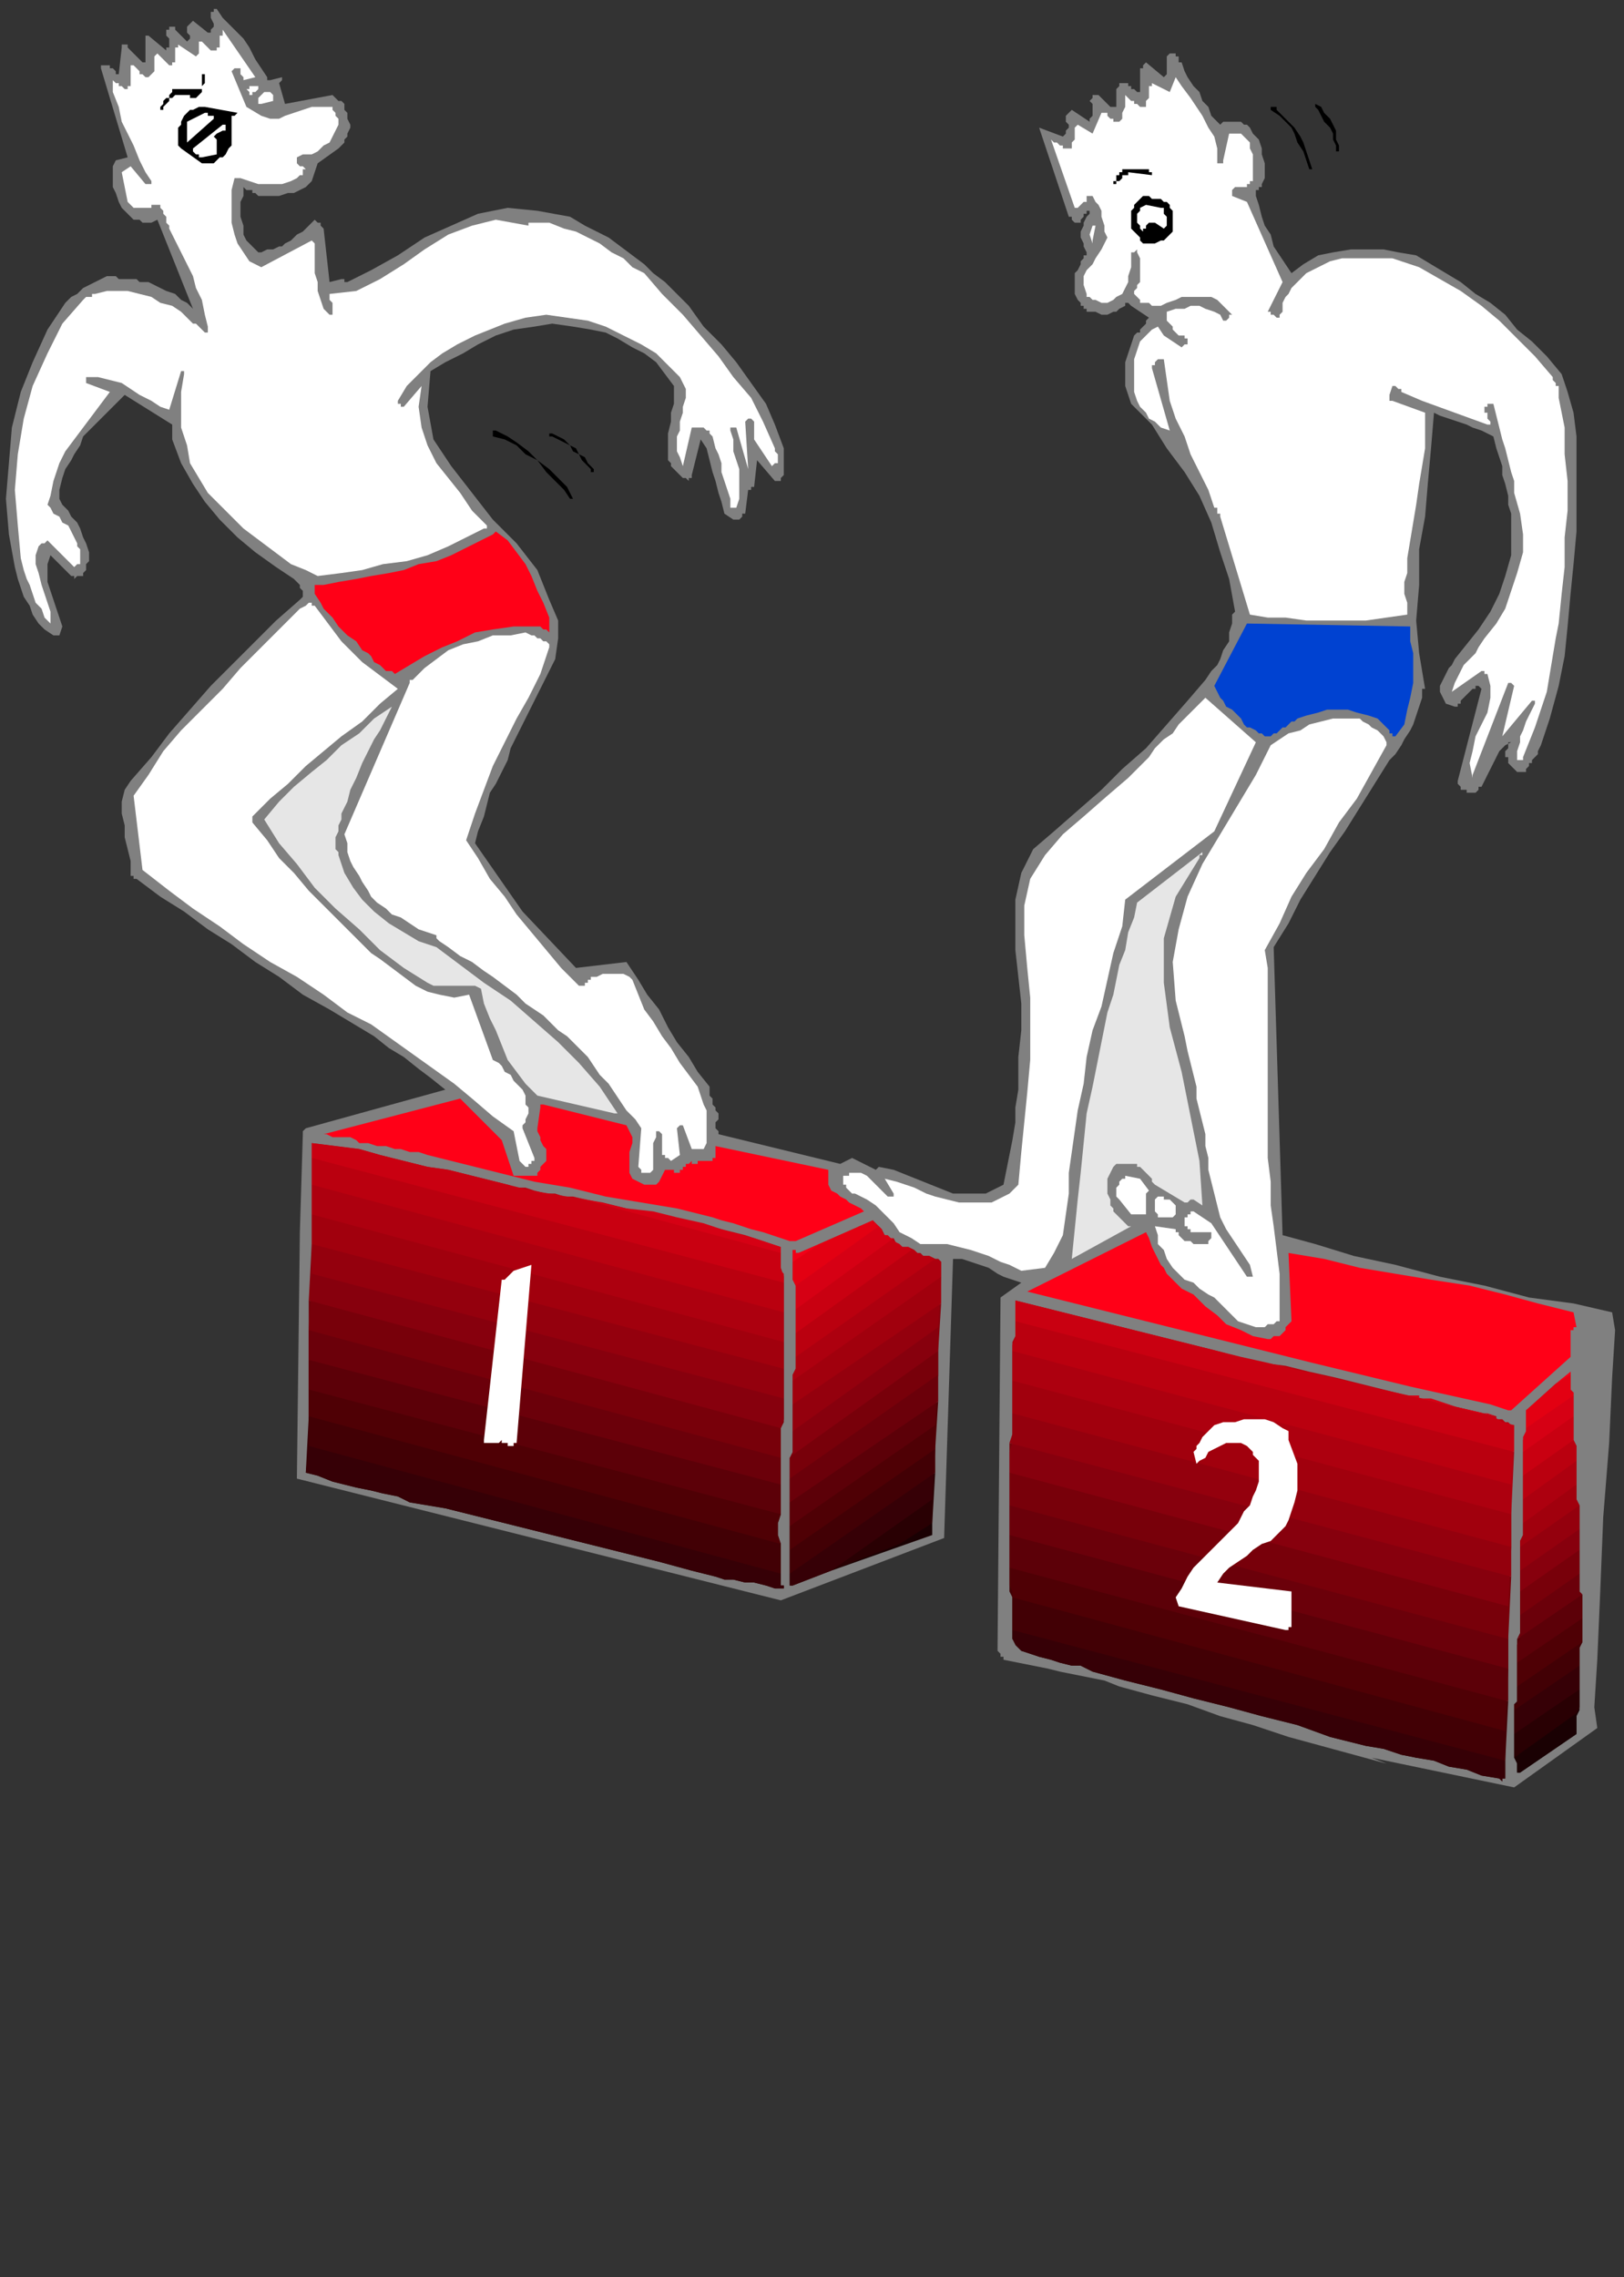 <?xml version="1.0" encoding="UTF-8" standalone="no"?>
<svg
   xmlns:dc="http://purl.org/dc/elements/1.1/"
   xmlns:cc="http://creativecommons.org/ns#"
   xmlns:rdf="http://www.w3.org/1999/02/22-rdf-syntax-ns#"
   xmlns:svg="http://www.w3.org/2000/svg"
   xmlns="http://www.w3.org/2000/svg"
   xmlns:sodipodi="http://sodipodi.sourceforge.net/DTD/sodipodi-0.dtd"
   xmlns:inkscape="http://www.inkscape.org/namespaces/inkscape"
   version="1.0"
   width="144.727mm"
   height="202.935mm"
   id="svg197"
   sodipodi:docname="SWIM004.WMF">
  <rect width="100%" height="100%" fill="#333333" stroke="none"/>
  <sodipodi:namedview
     pagecolor="#ffffff"
     bordercolor="#666666"
     borderopacity="1"
     objecttolerance="10"
     gridtolerance="10"
     guidetolerance="10"
     inkscape:pageopacity="0"
     inkscape:pageshadow="2"
     inkscape:window-width="640"
     inkscape:window-height="480"
     id="namedview199" />
  <defs
     id="defs3">
    <pattern
       id="WMFhbasepattern"
       patternUnits="userSpaceOnUse"
       width="6"
       height="6"
       x="0"
       y="0" />
  </defs>
  <path
     style="fill:none;stroke:none;"
     d="  M 0,0   L 546,0   L 546,766   L 0,766   z "
     id="path5" />
  <path
     style="fill:#000000;fill-rule:evenodd;fill-opacity:1;stroke:none;"
     d="  M 163,763   L 166,763   L 163,763  z "
     id="path7" />
  <path
     style="fill:#808080;fill-rule:evenodd;fill-opacity:1;stroke:none;"
     d="  M 538,582   L 510,602   L 462,592   L 467,594   L 456,591   L 445,588   L 434,585   L 422,581   L 411,578   L 400,574   L 388,571   L 377,568   L 372,566   L 367,565   L 362,564   L 357,563   L 353,562   L 348,561   L 343,560   L 338,559   L 338,559   L 338,558   L 337,558   L 337,558   L 337,557   L 337,557   L 336,556   L 336,555   L 337,437   L 344,432   L 341,431   L 338,430   L 336,429   L 333,427   L 330,426   L 327,425   L 324,424   L 321,424   L 318,518   L 263,539   L 100,498   L 101,415   L 102,382   L 102,382   L 102,382   L 102,382   L 102,381   L 102,381   L 102,381   L 102,381   L 103,380   L 150,367   L 145,363   L 141,360   L 136,356   L 131,353   L 126,349   L 121,346   L 116,343   L 111,340   L 102,335   L 94,329   L 86,324   L 78,318   L 70,313   L 62,307   L 54,302   L 46,296   L 45,296   L 45,296   L 45,295   L 45,295   L 44,295   L 44,295   L 44,294   L 44,294   L 44,290   L 43,286   L 42,282   L 42,278   L 41,274   L 41,270   L 42,266   L 44,263   L 51,255   L 57,247   L 64,239   L 71,231   L 78,224   L 86,216   L 93,209   L 101,202   L 102,201   L 102,200   L 102,199   L 101,198   L 101,197   L 100,196   L 100,196   L 99,195   L 93,191   L 86,186   L 80,181   L 74,175   L 69,169   L 65,163   L 61,156   L 58,148   L 58,147   L 58,147   L 58,146   L 58,145   L 58,145   L 58,144   L 58,143   L 58,143   L 42,133   L 30,145   L 28,147   L 27,150   L 25,153   L 24,155   L 22,158   L 21,161   L 20,165   L 20,168   L 21,170   L 23,172   L 24,174   L 26,176   L 27,178   L 28,181   L 29,183   L 30,186   L 30,187   L 30,188   L 30,189   L 29,190   L 29,191   L 29,192   L 28,193   L 28,194   L 27,194   L 27,194   L 26,194   L 26,194   L 25,195   L 25,194   L 24,194   L 24,194   L 17,187   L 16,190   L 16,193   L 16,196   L 17,199   L 18,202   L 19,205   L 20,208   L 21,211   L 20,214   L 20,214   L 19,214   L 19,214   L 19,214   L 19,214   L 19,214   L 18,214   L 18,214   L 15,212   L 13,210   L 11,207   L 10,204   L 8,201   L 7,198   L 6,195   L 5,191   L 3,180   L 2,168   L 3,156   L 4,144   L 7,132   L 11,122   L 16,111   L 22,102   L 24,100   L 26,99   L 28,97   L 30,96   L 32,95   L 34,94   L 36,93   L 39,93   L 40,94   L 41,94   L 42,94   L 43,94   L 44,94   L 45,94   L 46,94   L 47,95   L 50,95   L 52,96   L 54,97   L 56,98   L 59,99   L 61,101   L 63,102   L 65,104   L 53,74   L 51,75   L 50,75   L 48,75   L 47,74   L 45,74   L 44,73   L 43,72   L 42,71   L 41,70   L 40,68   L 39,65   L 38,63   L 38,61   L 38,58   L 38,56   L 39,54   L 43,53   L 34,23   L 34,22   L 35,22   L 35,22   L 36,22   L 36,22   L 37,22   L 37,23   L 38,23   L 38,23   L 39,24   L 39,24   L 39,24   L 39,25   L 40,25   L 40,25   L 40,25   L 41,16   L 41,16   L 41,15   L 41,15   L 41,15   L 41,15   L 42,15   L 43,15   L 43,16   L 44,17   L 45,18   L 46,19   L 47,20   L 48,21   L 49,21   L 49,20   L 49,20   L 49,19   L 49,18   L 49,17   L 49,15   L 49,14   L 49,13   L 49,13   L 49,13   L 49,13   L 49,12   L 50,12   L 50,12   L 50,12   L 50,12   L 56,17   L 56,16   L 57,16   L 57,15   L 57,14   L 57,13   L 56,12   L 56,12   L 56,11   L 56,11   L 56,11   L 56,10   L 56,10   L 56,10   L 56,10   L 57,10   L 57,10   L 57,10   L 57,9   L 58,9   L 58,9   L 58,9   L 59,9   L 59,10   L 59,10   L 63,14   L 63,14   L 64,13   L 64,13   L 64,12   L 63,11   L 63,11   L 63,10   L 63,9   L 63,9   L 63,9   L 64,8   L 64,8   L 64,8   L 64,8   L 65,7   L 65,7   L 70,11   L 71,11   L 71,10   L 72,9   L 72,9   L 72,8   L 71,6   L 71,6   L 71,5   L 71,4   L 71,4   L 71,4   L 71,4   L 72,4   L 72,3   L 72,3   L 73,3   L 75,6   L 77,8   L 80,11   L 82,13   L 84,16   L 86,20   L 88,23   L 90,26   L 90,26   L 90,26   L 90,26   L 90,27   L 90,27   L 91,27   L 95,26   L 95,26   L 95,26   L 95,27   L 95,27   L 95,27   L 94,28   L 94,28   L 94,28   L 96,35   L 112,32   L 113,33   L 114,34   L 115,34   L 116,35   L 116,37   L 117,38   L 117,39   L 117,40   L 118,42   L 118,43   L 117,45   L 117,46   L 116,47   L 116,48   L 115,49   L 114,50   L 107,55   L 105,61   L 103,63   L 101,64   L 99,65   L 97,65   L 94,66   L 92,66   L 89,66   L 87,66   L 86,65   L 85,65   L 85,64   L 84,64   L 84,64   L 83,64   L 83,64   L 82,63   L 82,66   L 81,68   L 81,71   L 81,73   L 82,76   L 82,79   L 83,81   L 85,83   L 86,84   L 87,85   L 88,85   L 90,84   L 91,84   L 92,84   L 94,83   L 95,83   L 96,82   L 98,81   L 99,80   L 100,79   L 102,78   L 103,77   L 104,76   L 106,74   L 106,74   L 107,75   L 107,75   L 108,75   L 108,76   L 108,76   L 109,77   L 109,77   L 111,95   L 115,94   L 116,94   L 116,94   L 116,95   L 116,95   L 116,95   L 117,95   L 125,91   L 134,86   L 143,80   L 152,76   L 161,72   L 171,70   L 181,71   L 192,73   L 197,76   L 201,78   L 205,80   L 209,83   L 213,86   L 217,89   L 220,92   L 224,95   L 225,96   L 226,97   L 227,98   L 228,99   L 229,100   L 230,101   L 231,102   L 232,103   L 237,110   L 243,116   L 248,122   L 253,129   L 258,136   L 261,143   L 264,151   L 264,159   L 264,160   L 264,160   L 264,160   L 263,161   L 263,161   L 263,161   L 263,161   L 263,162   L 263,162   L 262,162   L 262,162   L 262,162   L 262,162   L 262,162   L 261,162   L 261,162   L 255,155   L 254,164   L 254,164   L 254,164   L 253,164   L 253,165   L 253,165   L 252,165   L 252,165   L 252,165   L 251,173   L 251,173   L 250,173   L 250,174   L 250,174   L 249,175   L 248,175   L 248,175   L 247,175   L 244,173   L 243,169   L 242,166   L 241,162   L 240,159   L 239,155   L 238,151   L 236,148   L 233,160   L 233,160   L 233,160   L 233,161   L 233,161   L 233,161   L 233,161   L 232,161   L 232,162   L 231,161   L 230,161   L 229,160   L 228,159   L 227,158   L 226,157   L 226,156   L 225,155   L 225,152   L 225,149   L 225,146   L 226,142   L 226,139   L 227,136   L 227,133   L 227,130   L 224,126   L 221,122   L 217,119   L 213,117   L 208,114   L 204,112   L 199,111   L 193,110   L 186,109   L 180,110   L 173,111   L 167,113   L 161,116   L 156,119   L 150,122   L 145,125   L 144,137   L 146,148   L 152,157   L 159,166   L 166,175   L 174,183   L 181,192   L 185,202   L 188,209   L 188,215   L 187,222   L 184,228   L 181,234   L 178,240   L 175,246   L 172,252   L 171,256   L 169,260   L 167,264   L 165,267   L 164,271   L 163,275   L 161,280   L 160,284   L 176,307   L 194,326   L 211,324   L 215,330   L 218,335   L 222,340   L 225,346   L 228,351   L 232,356   L 235,361   L 239,366   L 239,368   L 239,369   L 240,370   L 240,371   L 240,372   L 241,373   L 241,374   L 242,375   L 242,376   L 242,377   L 241,378   L 241,379   L 241,380   L 241,380   L 242,381   L 242,382   L 283,392   L 287,390   L 295,394   L 295,394   L 295,394   L 295,394   L 295,394   L 295,394   L 295,394   L 296,393   L 301,394   L 306,396   L 311,398   L 316,400   L 321,402   L 327,402   L 332,402   L 338,399   L 339,394   L 340,389   L 341,384   L 342,378   L 342,373   L 343,367   L 343,362   L 343,356   L 344,347   L 344,338   L 343,329   L 342,320   L 342,312   L 342,303   L 344,294   L 348,286   L 355,280   L 363,273   L 371,266   L 378,259   L 386,252   L 393,244   L 400,236   L 406,229   L 408,226   L 410,224   L 411,222   L 412,219   L 414,216   L 414,213   L 415,210   L 415,207   L 415,207   L 416,206   L 416,206   L 416,206   L 416,206   L 416,206   L 414,195   L 411,186   L 408,176   L 404,167   L 399,159   L 393,151   L 388,143   L 381,136   L 380,133   L 379,130   L 379,127   L 379,124   L 379,122   L 380,119   L 381,116   L 382,113   L 383,112   L 384,112   L 384,111   L 385,110   L 386,109   L 386,108   L 387,107   L 387,107   L 381,103   L 381,103   L 381,103   L 381,103   L 380,102   L 380,102   L 380,102   L 380,102   L 379,102   L 379,103   L 379,103   L 379,103   L 379,103   L 377,104   L 376,105   L 375,105   L 373,106   L 371,106   L 369,105   L 368,105   L 366,105   L 366,104   L 365,104   L 365,104   L 365,103   L 365,103   L 364,103   L 364,103   L 364,102   L 363,101   L 362,99   L 362,98   L 362,96   L 362,94   L 362,92   L 363,91   L 364,89   L 364,88   L 364,88   L 365,87   L 365,87   L 365,87   L 365,86   L 366,86   L 366,85   L 365,83   L 365,82   L 364,80   L 364,78   L 365,76   L 365,75   L 366,73   L 367,72   L 367,71   L 367,71   L 366,71   L 366,72   L 365,72   L 365,72   L 365,73   L 365,73   L 364,74   L 364,74   L 364,74   L 364,75   L 363,75   L 363,75   L 363,75   L 363,75   L 362,75   L 362,75   L 362,75   L 361,74   L 361,74   L 361,73   L 360,73   L 360,73   L 350,43   L 358,46   L 359,45   L 359,45   L 359,44   L 360,43   L 360,42   L 359,41   L 359,40   L 359,39   L 361,37   L 367,41   L 367,40   L 368,39   L 368,38   L 368,37   L 368,36   L 368,35   L 367,34   L 368,33   L 368,33   L 368,33   L 368,32   L 368,32   L 368,32   L 369,32   L 369,32   L 369,32   L 370,32   L 371,33   L 371,33   L 372,34   L 373,35   L 373,35   L 374,36   L 376,36   L 376,35   L 376,35   L 376,34   L 376,33   L 376,32   L 376,31   L 376,30   L 377,29   L 377,29   L 377,29   L 377,28   L 377,28   L 378,28   L 378,28   L 378,28   L 379,28   L 379,28   L 380,28   L 380,29   L 381,29   L 381,30   L 382,30   L 383,31   L 384,31   L 384,30   L 384,30   L 384,29   L 384,28   L 384,27   L 384,26   L 384,25   L 384,24   L 384,24   L 384,24   L 384,23   L 385,23   L 385,22   L 385,22   L 385,22   L 386,21   L 392,26   L 393,25   L 393,24   L 393,23   L 393,22   L 393,21   L 393,20   L 393,19   L 394,18   L 394,18   L 395,18   L 396,18   L 396,19   L 397,19   L 397,20   L 397,21   L 398,21   L 399,24   L 400,26   L 402,29   L 404,31   L 405,34   L 407,36   L 408,39   L 410,41   L 410,41   L 410,41   L 410,41   L 411,42   L 411,42   L 411,42   L 412,41   L 414,41   L 415,41   L 416,41   L 418,41   L 419,42   L 420,42   L 421,43   L 422,45   L 424,47   L 425,50   L 425,52   L 426,55   L 426,58   L 426,60   L 425,62   L 425,63   L 424,63   L 424,64   L 424,64   L 423,64   L 423,65   L 423,65   L 423,66   L 424,69   L 425,73   L 426,76   L 428,79   L 429,83   L 431,86   L 433,89   L 435,92   L 439,89   L 444,86   L 449,85   L 455,84   L 460,84   L 466,84   L 471,85   L 477,86   L 482,89   L 487,92   L 492,95   L 497,99   L 502,102   L 507,106   L 511,111   L 516,115   L 521,120   L 526,126   L 528,132   L 530,139   L 531,147   L 531,154   L 531,162   L 531,169   L 531,179   L 530,190   L 529,200   L 528,211   L 527,221   L 525,231   L 522,242   L 519,251   L 518,253   L 518,254   L 517,255   L 516,256   L 516,257   L 515,257   L 515,258   L 514,259   L 514,259   L 514,259   L 514,260   L 514,260   L 514,260   L 513,260   L 513,260   L 513,260   L 512,260   L 511,260   L 510,259   L 510,259   L 509,258   L 508,257   L 508,256   L 508,255   L 507,255   L 507,254   L 507,253   L 508,252   L 508,252   L 508,251   L 508,250   L 509,250   L 507,251   L 505,253   L 504,255   L 503,257   L 502,259   L 501,261   L 500,263   L 499,265   L 499,265   L 498,265   L 498,266   L 498,266   L 498,266   L 497,267   L 497,267   L 496,267   L 495,267   L 494,267   L 494,266   L 493,266   L 492,266   L 492,265   L 491,264   L 491,263   L 499,232   L 498,231   L 497,231   L 497,232   L 496,232   L 495,233   L 494,234   L 493,235   L 492,236   L 492,236   L 492,237   L 492,237   L 491,237   L 491,237   L 491,238   L 490,238   L 490,238   L 487,237   L 486,235   L 485,233   L 485,231   L 486,229   L 487,227   L 488,225   L 489,224   L 490,222   L 494,217   L 498,212   L 502,206   L 505,200   L 507,194   L 509,187   L 509,180   L 509,173   L 508,170   L 508,167   L 507,163   L 506,160   L 506,157   L 505,154   L 504,151   L 503,147   L 501,146   L 499,145   L 496,144   L 494,143   L 491,142   L 488,141   L 485,140   L 483,139   L 482,151   L 481,162   L 480,174   L 478,185   L 478,197   L 477,209   L 478,220   L 480,232   L 479,232   L 479,233   L 479,233   L 479,234   L 479,234   L 479,234   L 479,235   L 479,235   L 478,238   L 477,241   L 476,244   L 475,246   L 473,249   L 472,251   L 470,254   L 468,256   L 463,264   L 458,272   L 453,280   L 448,287   L 443,295   L 438,303   L 434,311   L 429,319   L 432,416   L 443,419   L 456,423   L 470,426   L 485,430   L 500,433   L 515,437   L 530,439   L 543,442   L 544,448   L 543,464   L 542,486   L 540,511   L 539,536   L 538,559   L 537,575   L 538,582  z "
     id="path9" />
  <path
     style="fill:#290003;fill-rule:evenodd;fill-opacity:1;stroke:none;"
     d="  M 507,599   L 507,599   L 507,599   L 507,599   L 507,599   L 507,593   L 341,549   L 341,549   L 341,550   L 341,551   L 341,551   L 341,552   L 342,553   L 342,553   L 342,554   L 344,556   L 347,557   L 350,558   L 354,559   L 357,560   L 361,561   L 364,561   L 368,563   L 379,566   L 391,569   L 402,572   L 414,575   L 425,578   L 437,581   L 448,585   L 460,588   L 466,589   L 472,591   L 477,592   L 483,593   L 488,595   L 494,596   L 499,598   L 505,599   L 505,599   L 505,599   L 505,599   L 506,600   L 506,600   L 506,600   L 506,600   L 506,600   L 506,599   L 507,599  z "
     id="path11" />
  <path
     style="fill:#360006;fill-rule:evenodd;fill-opacity:1;stroke:none;"
     d="  M 507,599   L 507,599   L 507,599   L 507,599   L 507,599   L 507,583   L 341,538   L 341,540   L 341,542   L 341,544   L 341,546   L 341,548   L 341,550   L 341,552   L 342,554   L 344,556   L 347,557   L 350,558   L 354,559   L 357,560   L 361,561   L 364,561   L 368,563   L 379,566   L 391,569   L 402,572   L 414,575   L 425,578   L 437,581   L 448,585   L 460,588   L 466,589   L 472,591   L 477,592   L 483,593   L 488,595   L 494,596   L 499,598   L 505,599   L 505,599   L 505,599   L 505,599   L 506,600   L 506,600   L 506,600   L 506,600   L 506,600   L 506,599   L 507,599  z "
     id="path13" />
  <path
     style="fill:#420005;fill-rule:evenodd;fill-opacity:1;stroke:none;"
     d="  M 508,573   L 507,593   L 341,549   L 341,546   L 341,543   L 341,541   L 341,538   L 340,536   L 340,533   L 340,530   L 340,528   L 508,573  z "
     id="path15" />
  <path
     style="fill:#4f0005;fill-rule:evenodd;fill-opacity:1;stroke:none;"
     d="  M 508,562   L 507,583   L 341,538   L 341,536   L 340,534   L 340,532   L 340,530   L 340,528   L 340,525   L 340,523   L 340,521   L 340,520   L 340,520   L 340,520   L 340,519   L 340,519   L 340,518   L 340,518   L 340,517   L 508,562  z "
     id="path17" />
  <path
     style="fill:#5c0008;fill-rule:evenodd;fill-opacity:1;stroke:none;"
     d="  M 508,552   L 508,573   L 340,528   L 340,527   L 340,526   L 340,525   L 340,524   L 340,524   L 340,523   L 340,522   L 340,521   L 340,519   L 340,517   L 340,516   L 340,514   L 340,512   L 340,510   L 340,509   L 340,507   L 508,552  z "
     id="path19" />
  <path
     style="fill:#6b000a;fill-rule:evenodd;fill-opacity:1;stroke:none;"
     d="  M 508,541   L 508,562   L 340,517   L 340,515   L 340,512   L 340,509   L 340,507   L 340,504   L 340,502   L 340,499   L 340,496   L 508,541  z "
     id="path21" />
  <path
     style="fill:#78000a;fill-rule:evenodd;fill-opacity:1;stroke:none;"
     d="  M 509,531   L 508,552   L 340,507   L 340,504   L 340,502   L 340,499   L 340,496   L 340,494   L 340,491   L 340,489   L 340,486   L 509,531  z "
     id="path23" />
  <path
     style="fill:#87000d;fill-rule:evenodd;fill-opacity:1;stroke:none;"
     d="  M 509,521   L 508,541   L 340,496   L 340,494   L 340,491   L 340,489   L 341,486   L 341,483   L 341,481   L 341,478   L 341,476   L 509,521  z "
     id="path25" />
  <path
     style="fill:#94000d;fill-rule:evenodd;fill-opacity:1;stroke:none;"
     d="  M 509,510   L 509,531   L 340,486   L 341,483   L 341,481   L 341,478   L 341,476   L 341,473   L 341,470   L 341,468   L 341,465   L 509,510  z "
     id="path27" />
  <path
     style="fill:#a1000d;fill-rule:evenodd;fill-opacity:1;stroke:none;"
     d="  M 509,500   L 509,521   L 341,476   L 341,473   L 341,470   L 341,468   L 341,465   L 341,463   L 341,460   L 341,458   L 341,455   L 509,500  z "
     id="path29" />
  <path
     style="fill:#ad000f;fill-rule:evenodd;fill-opacity:1;stroke:none;"
     d="  M 510,489   L 509,510   L 341,465   L 341,463   L 341,460   L 341,458   L 341,455   L 341,452   L 342,450   L 342,447   L 342,445   L 510,489  z "
     id="path31" />
  <path
     style="fill:#ba000f;fill-rule:evenodd;fill-opacity:1;stroke:none;"
     d="  M 509,500   L 510,480   L 509,480   L 508,479   L 507,479   L 507,479   L 506,478   L 505,478   L 504,478   L 504,477   L 474,470   L 466,468   L 458,466   L 450,464   L 441,462   L 433,460   L 425,459   L 417,457   L 410,455   L 342,438   L 342,440   L 342,442   L 342,444   L 342,446   L 342,449   L 342,451   L 341,453   L 341,455   L 509,500  z "
     id="path33" />
  <path
     style="fill:#c90011;fill-rule:evenodd;fill-opacity:1;stroke:none;"
     d="  M 510,489   L 510,480   L 506,479   L 503,477   L 499,476   L 495,475   L 491,474   L 487,473   L 483,472   L 479,471   L 470,469   L 461,467   L 453,465   L 444,463   L 435,461   L 427,459   L 418,457   L 410,455   L 342,438   L 342,439   L 342,440   L 342,440   L 342,441   L 342,442   L 342,443   L 342,444   L 342,445   L 510,489  z "
     id="path35" />
  <path
     style="fill:#d60014;fill-rule:evenodd;fill-opacity:1;stroke:none;"
     d="  M 504,477   L 501,476   L 498,476   L 494,475   L 491,474   L 488,473   L 485,472   L 482,471   L 479,471   L 478,471   L 478,470   L 477,470   L 476,470   L 476,470   L 475,470   L 475,470   L 474,470   L 504,477  z "
     id="path37" />
  <path
     style="fill:#0d0000;fill-rule:evenodd;fill-opacity:1;stroke:none;"
     d="  M 512,597   L 531,584   L 531,583   L 531,582   L 531,581   L 531,580   L 531,580   L 531,579   L 531,578   L 531,577   L 510,592   L 511,592   L 511,593   L 511,594   L 511,594   L 511,595   L 511,596   L 511,596   L 511,597   L 511,597   L 512,597   L 512,597   L 512,597  z "
     id="path39" />
  <path
     style="fill:#1a0103;fill-rule:evenodd;fill-opacity:1;stroke:none;"
     d="  M 512,597   L 531,584   L 531,582   L 531,580   L 531,578   L 532,576   L 532,575   L 532,573   L 532,571   L 532,569   L 510,584   L 510,586   L 510,587   L 510,589   L 510,591   L 510,592   L 511,594   L 511,595   L 511,597   L 511,597   L 512,597   L 512,597   L 512,597  z "
     id="path41" />
  <path
     style="fill:#290003;fill-rule:evenodd;fill-opacity:1;stroke:none;"
     d="  M 532,561   L 532,563   L 532,565   L 532,567   L 532,569   L 532,571   L 532,573   L 532,575   L 531,577   L 510,592   L 510,590   L 510,588   L 510,586   L 510,584   L 510,582   L 510,580   L 510,578   L 510,576   L 532,561  z "
     id="path43" />
  <path
     style="fill:#360006;fill-rule:evenodd;fill-opacity:1;stroke:none;"
     d="  M 533,553   L 532,555   L 532,557   L 532,559   L 532,561   L 532,563   L 532,565   L 532,567   L 532,569   L 510,584   L 510,583   L 510,581   L 510,579   L 510,578   L 510,576   L 510,574   L 511,573   L 511,571   L 511,571   L 511,570   L 511,570   L 511,570   L 511,569   L 511,569   L 511,569   L 511,568   L 533,553  z "
     id="path45" />
  <path
     style="fill:#420005;fill-rule:evenodd;fill-opacity:1;stroke:none;"
     d="  M 533,545   L 533,547   L 533,549   L 533,551   L 533,553   L 532,555   L 532,557   L 532,559   L 532,561   L 510,576   L 510,576   L 510,575   L 510,574   L 511,574   L 511,573   L 511,572   L 511,572   L 511,571   L 511,570   L 511,568   L 511,567   L 511,566   L 511,564   L 511,563   L 511,562   L 511,560   L 533,545  z "
     id="path47" />
  <path
     style="fill:#4f0005;fill-rule:evenodd;fill-opacity:1;stroke:none;"
     d="  M 533,537   L 533,539   L 533,541   L 533,543   L 533,545   L 533,547   L 533,549   L 533,551   L 533,553   L 511,568   L 511,566   L 511,564   L 511,562   L 511,560   L 511,558   L 511,556   L 511,554   L 511,552   L 533,537  z "
     id="path49" />
  <path
     style="fill:#5c0008;fill-rule:evenodd;fill-opacity:1;stroke:none;"
     d="  M 532,530   L 532,532   L 532,534   L 532,536   L 533,538   L 533,540   L 533,541   L 533,543   L 533,545   L 511,560   L 511,558   L 511,556   L 511,554   L 512,552   L 512,550   L 512,548   L 512,546   L 512,544   L 532,530  z "
     id="path51" />
  <path
     style="fill:#6b000a;fill-rule:evenodd;fill-opacity:1;stroke:none;"
     d="  M 532,522   L 532,524   L 532,526   L 532,528   L 532,530   L 532,532   L 532,534   L 532,536   L 533,537   L 511,552   L 512,550   L 512,548   L 512,546   L 512,544   L 512,542   L 512,540   L 512,538   L 512,536   L 532,522  z "
     id="path53" />
  <path
     style="fill:#78000a;fill-rule:evenodd;fill-opacity:1;stroke:none;"
     d="  M 532,515   L 532,517   L 532,519   L 532,520   L 532,522   L 532,524   L 532,526   L 532,528   L 532,530   L 512,544   L 512,542   L 512,540   L 512,538   L 512,536   L 512,534   L 512,533   L 512,531   L 512,529   L 532,515  z "
     id="path55" />
  <path
     style="fill:#87000d;fill-rule:evenodd;fill-opacity:1;stroke:none;"
     d="  M 532,507   L 532,509   L 532,511   L 532,513   L 532,515   L 532,517   L 532,519   L 532,520   L 532,522   L 512,536   L 512,534   L 512,532   L 512,530   L 512,528   L 512,526   L 512,525   L 512,523   L 512,521   L 532,507  z "
     id="path57" />
  <path
     style="fill:#94000d;fill-rule:evenodd;fill-opacity:1;stroke:none;"
     d="  M 531,500   L 531,502   L 531,504   L 531,505   L 532,507   L 532,509   L 532,511   L 532,513   L 532,515   L 512,529   L 512,527   L 512,525   L 512,523   L 512,521   L 512,519   L 513,517   L 513,515   L 513,513   L 531,500  z "
     id="path59" />
  <path
     style="fill:#a1000d;fill-rule:evenodd;fill-opacity:1;stroke:none;"
     d="  M 531,492   L 531,494   L 531,496   L 531,498   L 531,500   L 531,502   L 531,503   L 531,505   L 532,507   L 512,521   L 512,519   L 513,517   L 513,515   L 513,513   L 513,511   L 513,509   L 513,507   L 513,505   L 531,492  z "
     id="path61" />
  <path
     style="fill:#ad000f;fill-rule:evenodd;fill-opacity:1;stroke:none;"
     d="  M 530,485   L 531,487   L 531,489   L 531,490   L 531,492   L 531,494   L 531,496   L 531,498   L 531,500   L 513,513   L 513,511   L 513,509   L 513,507   L 513,505   L 513,503   L 513,501   L 513,499   L 513,497   L 530,485  z "
     id="path63" />
  <path
     style="fill:#ba000f;fill-rule:evenodd;fill-opacity:1;stroke:none;"
     d="  M 530,477   L 530,479   L 530,481   L 530,483   L 530,485   L 531,487   L 531,489   L 531,490   L 531,492   L 513,505   L 513,503   L 513,501   L 513,499   L 513,497   L 513,495   L 513,493   L 513,491   L 513,489   L 530,477  z "
     id="path65" />
  <path
     style="fill:#c90011;fill-rule:evenodd;fill-opacity:1;stroke:none;"
     d="  M 530,470   L 530,472   L 530,474   L 530,476   L 530,477   L 530,479   L 530,481   L 530,483   L 530,485   L 513,497   L 513,495   L 513,493   L 513,491   L 513,489   L 513,487   L 513,485   L 514,483   L 514,481   L 530,470  z "
     id="path67" />
  <path
     style="fill:#d60014;fill-rule:evenodd;fill-opacity:1;stroke:none;"
     d="  M 530,477   L 530,476   L 530,475   L 530,474   L 530,473   L 530,472   L 530,470   L 530,469   L 529,468   L 529,467   L 529,467   L 529,466   L 529,465   L 529,464   L 529,464   L 529,463   L 529,463   L 524,466   L 514,475   L 514,477   L 514,479   L 514,480   L 514,482   L 513,484   L 513,486   L 513,487   L 513,489   L 530,477  z "
     id="path69" />
  <path
     style="fill:#e30012;fill-rule:evenodd;fill-opacity:1;stroke:none;"
     d="  M 530,470   L 530,470   L 530,469   L 530,469   L 530,469   L 530,469   L 529,469   L 529,468   L 529,468   L 529,467   L 529,466   L 529,465   L 529,465   L 529,464   L 529,463   L 529,462   L 529,462   L 514,475   L 514,476   L 514,477   L 514,477   L 514,478   L 514,479   L 514,480   L 514,480   L 514,481   L 530,470  z "
     id="path71" />
  <path
     style="fill:#f20017;fill-rule:evenodd;fill-opacity:1;stroke:none;"
     d="  M 529,463   L 529,462   L 529,462   L 529,462   L 529,462   L 524,466   L 529,463  z "
     id="path73" />
  <path
     style="fill:#ffffff;fill-rule:evenodd;fill-opacity:1;stroke:none;"
     d="  M 433,549   L 433,549   L 433,549   L 434,549   L 434,549   L 434,549   L 434,548   L 434,548   L 435,548   L 435,536   L 410,533   L 412,530   L 414,528   L 417,526   L 420,524   L 422,522   L 425,520   L 428,519   L 431,516   L 433,514   L 434,512   L 435,509   L 436,506   L 437,502   L 437,499   L 437,496   L 437,493   L 434,485   L 434,484   L 434,484   L 434,484   L 434,484   L 434,483   L 434,483   L 434,483   L 434,482   L 432,481   L 429,479   L 426,478   L 422,478   L 419,478   L 416,479   L 412,479   L 409,480   L 408,481   L 407,482   L 406,483   L 405,484   L 404,486   L 403,487   L 403,488   L 402,489   L 403,493   L 404,492   L 406,491   L 407,489   L 409,488   L 411,487   L 413,486   L 415,486   L 417,486   L 418,486   L 420,487   L 421,488   L 422,489   L 422,490   L 423,491   L 424,492   L 424,493   L 424,496   L 424,499   L 423,502   L 422,504   L 421,507   L 419,509   L 418,511   L 417,513   L 414,516   L 411,519   L 408,522   L 405,525   L 402,528   L 400,531   L 398,535   L 396,538   L 397,541   L 433,549  z "
     id="path75" />
  <path
     style="fill:#290003;fill-rule:evenodd;fill-opacity:1;stroke:none;"
     d="  M 261,535   L 261,535   L 262,535   L 262,535   L 262,535   L 263,535   L 263,535   L 263,535   L 263,535   L 264,535   L 264,535   L 264,535   L 264,534   L 264,534   L 263,534   L 263,534   L 263,533   L 263,533   L 263,533   L 263,532   L 263,532   L 263,531   L 263,531   L 263,530   L 263,530   L 104,487   L 103,496   L 107,497   L 112,499   L 116,500   L 120,501   L 125,502   L 129,503   L 134,504   L 138,506   L 150,508   L 162,511   L 174,514   L 186,517   L 198,520   L 210,523   L 222,526   L 233,529   L 237,530   L 241,531   L 244,532   L 247,532   L 251,533   L 254,533   L 258,534   L 261,535  z "
     id="path77" />
  <path
     style="fill:#360006;fill-rule:evenodd;fill-opacity:1;stroke:none;"
     d="  M 261,535   L 261,535   L 262,535   L 262,535   L 262,535   L 263,535   L 263,535   L 263,535   L 263,535   L 264,535   L 264,535   L 264,535   L 264,534   L 264,534   L 263,534   L 263,534   L 263,533   L 263,532   L 263,530   L 263,528   L 263,527   L 263,525   L 263,523   L 263,522   L 263,520   L 104,477   L 103,496   L 107,497   L 112,499   L 116,500   L 120,501   L 125,502   L 129,503   L 134,504   L 138,506   L 150,508   L 162,511   L 174,514   L 186,517   L 198,520   L 210,523   L 222,526   L 233,529   L 237,530   L 241,531   L 244,532   L 247,532   L 251,533   L 254,533   L 258,534   L 261,535  z "
     id="path79" />
  <path
     style="fill:#420005;fill-rule:evenodd;fill-opacity:1;stroke:none;"
     d="  M 263,510   L 262,513   L 262,515   L 262,517   L 263,520   L 263,522   L 263,525   L 263,527   L 263,530   L 104,487   L 104,468   L 263,510  z "
     id="path81" />
  <path
     style="fill:#4f0005;fill-rule:evenodd;fill-opacity:1;stroke:none;"
     d="  M 263,500   L 263,503   L 263,505   L 263,508   L 263,510   L 262,513   L 262,515   L 262,517   L 263,520   L 104,477   L 104,458   L 263,500  z "
     id="path83" />
  <path
     style="fill:#5c0008;fill-rule:evenodd;fill-opacity:1;stroke:none;"
     d="  M 263,491   L 263,493   L 263,495   L 263,498   L 263,500   L 263,503   L 263,505   L 263,508   L 263,510   L 104,468   L 104,448   L 263,491  z "
     id="path85" />
  <path
     style="fill:#6b000a;fill-rule:evenodd;fill-opacity:1;stroke:none;"
     d="  M 263,481   L 263,483   L 263,486   L 263,488   L 263,491   L 263,493   L 263,495   L 263,498   L 263,500   L 104,458   L 104,438   L 263,481  z "
     id="path87" />
  <path
     style="fill:#78000a;fill-rule:evenodd;fill-opacity:1;stroke:none;"
     d="  M 264,471   L 264,474   L 264,476   L 264,479   L 263,481   L 263,483   L 263,486   L 263,488   L 263,491   L 104,448   L 105,429   L 264,471  z "
     id="path89" />
  <path
     style="fill:#87000d;fill-rule:evenodd;fill-opacity:1;stroke:none;"
     d="  M 264,461   L 264,464   L 264,466   L 264,469   L 264,471   L 264,474   L 264,476   L 264,478   L 263,481   L 104,438   L 105,419   L 264,461  z "
     id="path91" />
  <path
     style="fill:#94000d;fill-rule:evenodd;fill-opacity:1;stroke:none;"
     d="  M 264,452   L 264,454   L 264,457   L 264,459   L 264,462   L 264,464   L 264,466   L 264,469   L 264,471   L 105,429   L 105,409   L 264,452  z "
     id="path93" />
  <path
     style="fill:#a1000d;fill-rule:evenodd;fill-opacity:1;stroke:none;"
     d="  M 264,442   L 264,444   L 264,447   L 264,449   L 264,452   L 264,454   L 264,457   L 264,459   L 264,461   L 105,419   L 105,399   L 264,442  z "
     id="path95" />
  <path
     style="fill:#ad000f;fill-rule:evenodd;fill-opacity:1;stroke:none;"
     d="  M 264,432   L 264,435   L 264,437   L 264,439   L 264,442   L 264,444   L 264,447   L 264,449   L 264,452   L 105,409   L 105,390   L 264,432  z "
     id="path97" />
  <path
     style="fill:#ba000f;fill-rule:evenodd;fill-opacity:1;stroke:none;"
     d="  M 263,422   L 263,424   L 263,427   L 264,430   L 264,432   L 264,435   L 264,437   L 264,439   L 264,442   L 105,399   L 105,385   L 113,386   L 121,387   L 128,389   L 136,391   L 144,393   L 151,394   L 159,396   L 167,398   L 171,399   L 174,400   L 177,400   L 180,401   L 184,402   L 187,402   L 190,403   L 193,403   L 263,422  z "
     id="path99" />
  <path
     style="fill:#c90011;fill-rule:evenodd;fill-opacity:1;stroke:none;"
     d="  M 264,432   L 264,431   L 264,429   L 263,428   L 263,426   L 263,425   L 263,423   L 263,422   L 263,420   L 251,416   L 239,413   L 227,410   L 215,408   L 203,405   L 191,403   L 179,401   L 167,398   L 159,396   L 151,394   L 144,393   L 136,391   L 128,389   L 121,387   L 113,386   L 105,385   L 105,390   L 264,432  z "
     id="path101" />
  <path
     style="fill:#d60014;fill-rule:evenodd;fill-opacity:1;stroke:none;"
     d="  M 263,422   L 263,422   L 263,422   L 263,421   L 263,421   L 263,421   L 263,421   L 263,420   L 263,420   L 254,417   L 246,415   L 237,412   L 228,410   L 220,408   L 211,407   L 202,405   L 193,403   L 263,422  z "
     id="path103" />
  <path
     style="fill:#1a0103;fill-rule:evenodd;fill-opacity:1;stroke:none;"
     d="  M 280,529   L 314,517   L 314,505   L 280,529  z "
     id="path105" />
  <path
     style="fill:#290003;fill-rule:evenodd;fill-opacity:1;stroke:none;"
     d="  M 303,520   L 267,534   L 266,534   L 266,534   L 266,534   L 266,534   L 266,533   L 266,533   L 266,533   L 266,532   L 266,532   L 266,531   L 266,531   L 266,530   L 315,496   L 314,513   L 303,520  z "
     id="path107" />
  <path
     style="fill:#360006;fill-rule:evenodd;fill-opacity:1;stroke:none;"
     d="  M 280,529   L 267,534   L 266,534   L 266,534   L 266,534   L 266,534   L 266,532   L 266,531   L 266,529   L 266,528   L 266,527   L 266,525   L 266,524   L 266,522   L 315,488   L 314,505   L 280,529  z "
     id="path109" />
  <path
     style="fill:#420005;fill-rule:evenodd;fill-opacity:1;stroke:none;"
     d="  M 315,480   L 315,496   L 266,530   L 266,528   L 266,526   L 266,524   L 266,522   L 266,520   L 266,518   L 266,516   L 266,514   L 315,480  z "
     id="path111" />
  <path
     style="fill:#4f0005;fill-rule:evenodd;fill-opacity:1;stroke:none;"
     d="  M 316,472   L 315,488   L 266,522   L 266,520   L 266,518   L 266,516   L 266,514   L 266,512   L 266,510   L 266,508   L 266,506   L 316,472  z "
     id="path113" />
  <path
     style="fill:#5c0008;fill-rule:evenodd;fill-opacity:1;stroke:none;"
     d="  M 316,463   L 315,480   L 266,514   L 266,512   L 266,510   L 266,508   L 266,506   L 266,504   L 266,502   L 266,500   L 266,498   L 316,463  z "
     id="path115" />
  <path
     style="fill:#6b000a;fill-rule:evenodd;fill-opacity:1;stroke:none;"
     d="  M 316,455   L 316,472   L 266,506   L 266,505   L 266,504   L 266,503   L 266,501   L 266,500   L 266,499   L 266,498   L 266,496   L 266,496   L 266,495   L 266,494   L 266,493   L 266,492   L 266,492   L 266,491   L 267,490   L 316,455  z "
     id="path117" />
  <path
     style="fill:#78000a;fill-rule:evenodd;fill-opacity:1;stroke:none;"
     d="  M 316,447   L 316,463   L 266,498   L 266,498   L 266,498   L 266,497   L 266,497   L 266,497   L 266,497   L 266,497   L 266,496   L 266,495   L 266,493   L 266,491   L 267,489   L 267,487   L 267,485   L 267,484   L 267,482   L 316,447  z "
     id="path119" />
  <path
     style="fill:#87000d;fill-rule:evenodd;fill-opacity:1;stroke:none;"
     d="  M 317,439   L 316,455   L 267,490   L 267,488   L 267,486   L 267,484   L 267,482   L 267,480   L 267,477   L 267,475   L 267,473   L 317,439  z "
     id="path121" />
  <path
     style="fill:#94000d;fill-rule:evenodd;fill-opacity:1;stroke:none;"
     d="  M 317,430   L 316,447   L 267,482   L 267,480   L 267,478   L 267,475   L 267,473   L 267,471   L 267,469   L 267,467   L 267,465   L 317,430  z "
     id="path123" />
  <path
     style="fill:#a1000d;fill-rule:evenodd;fill-opacity:1;stroke:none;"
     d="  M 317,439   L 317,425   L 317,425   L 317,425   L 316,424   L 316,424   L 316,424   L 315,424   L 315,424   L 315,424   L 268,457   L 268,459   L 268,461   L 267,463   L 267,465   L 267,467   L 267,469   L 267,471   L 267,473   L 317,439  z "
     id="path125" />
  <path
     style="fill:#ad000f;fill-rule:evenodd;fill-opacity:1;stroke:none;"
     d="  M 317,430   L 317,425   L 316,424   L 315,424   L 313,423   L 312,423   L 311,423   L 310,422   L 309,422   L 307,421   L 268,449   L 268,451   L 268,453   L 268,455   L 268,457   L 268,459   L 268,461   L 267,463   L 267,465   L 317,430  z "
     id="path127" />
  <path
     style="fill:#ba000f;fill-rule:evenodd;fill-opacity:1;stroke:none;"
     d="  M 301,417   L 302,419   L 304,420   L 306,420   L 308,421   L 309,422   L 311,423   L 313,423   L 315,424   L 268,457   L 268,455   L 268,453   L 268,451   L 268,449   L 268,447   L 268,445   L 268,443   L 268,441   L 301,417  z "
     id="path129" />
  <path
     style="fill:#c90011;fill-rule:evenodd;fill-opacity:1;stroke:none;"
     d="  M 296,413   L 297,414   L 298,416   L 300,417   L 301,418   L 303,419   L 304,420   L 306,420   L 307,421   L 268,449   L 268,447   L 268,445   L 268,443   L 268,441   L 268,439   L 268,437   L 268,435   L 268,433   L 296,413  z "
     id="path131" />
  <path
     style="fill:#d60014;fill-rule:evenodd;fill-opacity:1;stroke:none;"
     d="  M 301,417   L 300,417   L 299,416   L 298,416   L 297,415   L 297,414   L 296,413   L 295,412   L 294,411   L 276,419   L 267,425   L 267,427   L 267,429   L 267,431   L 268,433   L 268,435   L 268,437   L 268,439   L 268,441   L 301,417  z "
     id="path133" />
  <path
     style="fill:#e30012;fill-rule:evenodd;fill-opacity:1;stroke:none;"
     d="  M 296,413   L 296,413   L 295,413   L 295,412   L 295,412   L 295,412   L 295,412   L 294,412   L 294,411   L 269,422   L 269,422   L 268,422   L 268,421   L 268,421   L 268,421   L 267,421   L 267,421   L 267,422   L 267,423   L 267,424   L 267,426   L 267,427   L 267,429   L 267,430   L 267,431   L 268,433   L 296,413  z "
     id="path135" />
  <path
     style="fill:#f20017;fill-rule:evenodd;fill-opacity:1;stroke:none;"
     d="  M 276,419   L 269,422   L 269,422   L 268,422   L 268,421   L 268,421   L 268,421   L 267,421   L 267,421   L 267,422   L 267,422   L 267,422   L 267,423   L 267,423   L 267,424   L 267,424   L 267,425   L 267,425   L 276,419  z "
     id="path137" />
  <path
     style="fill:#ffffff;fill-rule:evenodd;fill-opacity:1;stroke:none;"
     d="  M 172,487   L 172,487   L 172,487   L 173,487   L 173,487   L 173,487   L 173,486   L 174,486   L 174,486   L 179,426   L 173,428   L 170,431   L 170,431   L 170,431   L 170,431   L 170,431   L 169,431   L 169,431   L 169,431   L 169,431   L 163,485   L 163,486   L 164,486   L 165,486   L 165,486   L 166,486   L 167,486   L 168,486   L 169,485   L 169,485   L 169,485   L 169,486   L 170,486   L 170,486   L 170,486   L 171,486   L 171,487   L 171,487   L 171,487   L 171,487   L 171,487   L 172,487   L 172,487   L 172,487   L 172,487  z "
     id="path139" />
  <path
     style="fill:#ff0017;fill-rule:evenodd;fill-opacity:1;stroke:none;"
     d="  M 509,475   L 529,457   L 529,449   L 529,449   L 529,448   L 529,448   L 529,448   L 530,448   L 530,447   L 530,447   L 531,447   L 530,442   L 518,439   L 507,436   L 495,433   L 482,431   L 470,429   L 458,427   L 446,424   L 434,422   L 435,445   L 434,446   L 433,447   L 433,448   L 432,449   L 431,450   L 429,450   L 428,451   L 427,451   L 422,450   L 418,448   L 413,446   L 410,443   L 406,440   L 402,436   L 398,434   L 395,431   L 393,429   L 392,427   L 391,426   L 390,424   L 389,422   L 388,420   L 387,417   L 386,415   L 346,435   L 442,459   L 475,467   L 502,473   L 508,475   L 508,475   L 509,475   L 509,475   L 509,475  z "
     id="path141" />
  <path
     style="fill:#ffffff;fill-rule:evenodd;fill-opacity:1;stroke:none;"
     d="  M 423,447   L 424,447   L 425,447   L 426,447   L 427,446   L 428,446   L 429,446   L 430,445   L 431,445   L 431,437   L 431,429   L 430,421   L 429,413   L 428,406   L 428,398   L 427,390   L 427,382   L 427,380   L 427,379   L 427,377   L 427,375   L 427,374   L 427,372   L 427,370   L 427,369   L 427,363   L 427,356   L 427,350   L 427,344   L 427,338   L 427,332   L 427,326   L 426,320   L 431,311   L 435,302   L 440,294   L 446,286   L 451,277   L 457,269   L 462,260   L 467,251   L 467,250   L 466,248   L 465,247   L 464,246   L 462,245   L 461,244   L 459,243   L 458,242   L 453,242   L 449,242   L 445,243   L 441,244   L 438,246   L 434,247   L 431,249   L 428,251   L 423,261   L 417,271   L 411,281   L 405,291   L 400,302   L 397,313   L 395,324   L 396,337   L 397,341   L 398,345   L 399,349   L 400,354   L 401,358   L 402,362   L 403,366   L 403,370   L 404,374   L 405,378   L 406,382   L 406,386   L 407,390   L 407,394   L 408,398   L 409,402   L 410,406   L 411,410   L 413,414   L 415,417   L 417,420   L 419,423   L 421,426   L 422,430   L 422,430   L 421,430   L 421,430   L 421,430   L 420,430   L 420,430   L 420,430   L 420,430   L 418,427   L 416,424   L 414,421   L 412,418   L 410,415   L 408,412   L 405,410   L 402,408   L 401,408   L 401,409   L 400,409   L 400,409   L 400,410   L 399,410   L 399,411   L 399,411   L 399,412   L 399,412   L 399,412   L 399,413   L 399,413   L 400,413   L 400,414   L 400,414   L 401,414   L 401,415   L 402,415   L 403,415   L 404,415   L 405,415   L 406,415   L 407,415   L 407,415   L 407,415   L 408,415   L 408,416   L 408,416   L 408,416   L 408,417   L 408,417   L 408,417   L 407,418   L 407,418   L 407,418   L 407,419   L 406,419   L 405,419   L 404,419   L 402,419   L 401,418   L 400,418   L 399,418   L 398,417   L 397,416   L 397,416   L 397,415   L 396,415   L 396,415   L 396,415   L 396,414   L 396,414   L 396,414   L 389,413   L 390,416   L 390,419   L 392,421   L 393,424   L 395,427   L 397,429   L 399,431   L 402,432   L 404,434   L 407,436   L 409,437   L 411,439   L 413,441   L 415,443   L 417,445   L 420,446   L 423,447  z "
     id="path143" />
  <path
     style="fill:#ffffff;fill-rule:evenodd;fill-opacity:1;stroke:none;"
     d="  M 344,428   L 352,427   L 355,422   L 358,416   L 359,409   L 360,402   L 360,395   L 361,388   L 362,381   L 363,374   L 365,365   L 366,356   L 368,347   L 371,339   L 373,330   L 375,321   L 378,312   L 379,303   L 409,280   L 423,250   L 406,235   L 404,237   L 402,239   L 399,242   L 397,244   L 395,247   L 392,249   L 389,252   L 387,255   L 380,262   L 373,268   L 365,275   L 358,281   L 352,288   L 347,296   L 345,305   L 345,315   L 346,326   L 347,336   L 347,347   L 347,357   L 346,368   L 345,378   L 344,388   L 343,399   L 341,401   L 340,402   L 338,403   L 336,404   L 334,405   L 331,405   L 329,405   L 327,405   L 323,405   L 319,404   L 315,403   L 312,402   L 308,400   L 305,399   L 302,398   L 298,397   L 301,402   L 301,402   L 301,402   L 301,403   L 300,403   L 299,403   L 297,401   L 296,400   L 295,399   L 293,397   L 292,396   L 290,395   L 288,395   L 287,395   L 287,395   L 286,395   L 286,395   L 286,395   L 286,396   L 285,396   L 285,396   L 285,396   L 284,396   L 284,396   L 284,397   L 284,397   L 284,397   L 284,398   L 284,399   L 285,399   L 285,400   L 286,401   L 286,401   L 287,402   L 288,402   L 292,404   L 295,406   L 298,409   L 301,412   L 303,415   L 307,417   L 310,419   L 315,419   L 319,419   L 323,420   L 327,421   L 330,422   L 333,423   L 337,425   L 340,426   L 344,428  z "
     id="path145" />
  <path
     style="fill:#e6e6e6;fill-rule:evenodd;fill-opacity:1;stroke:none;"
     d="  M 361,424   L 381,413   L 380,413   L 379,412   L 378,411   L 377,410   L 376,409   L 375,408   L 375,407   L 374,406   L 374,404   L 373,402   L 373,401   L 373,399   L 373,397   L 374,395   L 375,393   L 376,392   L 383,392   L 383,393   L 384,393   L 385,394   L 386,395   L 387,396   L 388,397   L 388,398   L 389,399   L 399,405   L 399,405   L 400,405   L 400,405   L 400,405   L 400,405   L 401,404   L 401,404   L 402,404   L 405,406   L 404,391   L 401,376   L 398,361   L 394,346   L 392,331   L 392,316   L 396,302   L 404,289   L 404,289   L 404,288   L 404,288   L 405,288   L 405,288   L 405,287   L 405,287   L 405,287   L 383,304   L 382,309   L 380,314   L 379,320   L 377,325   L 376,330   L 375,335   L 373,341   L 372,346   L 370,356   L 368,366   L 366,375   L 365,385   L 364,395   L 363,404   L 362,414   L 361,424   L 361,424   L 361,424   L 361,424   L 361,424  z "
     id="path147" />
  <path
     style="fill:#ff0017;fill-rule:evenodd;fill-opacity:1;stroke:none;"
     d="  M 268,418   L 291,408   L 290,407   L 288,406   L 286,405   L 285,404   L 283,403   L 282,402   L 280,401   L 279,399   L 279,398   L 279,397   L 279,397   L 279,396   L 279,396   L 279,395   L 279,395   L 279,394   L 241,386   L 241,387   L 241,387   L 241,388   L 241,389   L 241,389   L 241,390   L 240,390   L 240,391   L 239,391   L 239,391   L 239,391   L 239,391   L 238,391   L 238,391   L 238,391   L 237,391   L 237,391   L 237,391   L 236,391   L 236,391   L 236,391   L 235,391   L 235,392   L 235,392   L 235,392   L 234,392   L 234,392   L 234,392   L 234,392   L 233,392   L 233,391   L 233,391   L 232,392   L 231,392   L 231,393   L 230,393   L 230,394   L 229,394   L 229,395   L 228,395   L 228,395   L 227,395   L 227,394   L 226,394   L 226,394   L 225,394   L 225,394   L 224,394   L 222,398   L 222,398   L 221,399   L 221,399   L 220,399   L 219,399   L 218,399   L 218,399   L 217,399   L 213,397   L 212,395   L 212,393   L 212,390   L 212,388   L 213,385   L 213,383   L 212,381   L 211,379   L 183,372   L 182,372   L 182,372   L 182,372   L 182,372   L 182,373   L 182,373   L 181,380   L 181,381   L 182,383   L 182,384   L 183,386   L 184,387   L 184,389   L 184,391   L 183,392   L 182,393   L 182,394   L 182,394   L 182,394   L 181,395   L 181,395   L 181,396   L 181,396   L 173,396   L 169,384   L 155,370   L 109,382   L 110,382   L 112,383   L 113,383   L 115,383   L 117,383   L 118,383   L 120,384   L 121,385   L 124,385   L 127,386   L 130,386   L 133,387   L 135,387   L 138,388   L 141,388   L 144,389   L 156,392   L 168,395   L 180,398   L 192,400   L 204,403   L 216,405   L 228,407   L 240,410   L 243,411   L 247,412   L 250,413   L 253,414   L 257,415   L 260,416   L 263,417   L 266,418   L 267,418   L 267,418   L 267,418   L 268,418   L 268,418   L 268,418   L 268,418   L 268,418  z "
     id="path149" />
  <path
     style="fill:#ffffff;fill-rule:evenodd;fill-opacity:1;stroke:none;"
     d="  M 391,410   L 395,410   L 396,409   L 396,409   L 396,409   L 396,408   L 396,407   L 396,407   L 396,406   L 396,406   L 395,405   L 395,405   L 394,404   L 393,404   L 392,404   L 392,403   L 391,403   L 390,403   L 389,404   L 389,405   L 389,406   L 389,406   L 389,407   L 389,408   L 390,409   L 390,410   L 390,410   L 391,410   L 391,410   L 391,410  z "
     id="path151" />
  <path
     style="fill:#ffffff;fill-rule:evenodd;fill-opacity:1;stroke:none;"
     d="  M 382,409   L 386,409   L 386,408   L 386,407   L 386,406   L 386,405   L 386,404   L 386,403   L 386,402   L 387,401   L 384,397   L 379,396   L 379,396   L 379,396   L 379,396   L 379,397   L 378,397   L 378,397   L 378,397   L 378,397   L 377,398   L 377,399   L 377,399   L 376,400   L 376,401   L 376,402   L 376,403   L 377,404   L 381,409   L 381,409   L 382,409   L 382,409   L 382,409  z "
     id="path153" />
  <path
     style="fill:#ffffff;fill-rule:evenodd;fill-opacity:1;stroke:none;"
     d="  M 218,395   L 218,395   L 218,395   L 218,395   L 219,395   L 220,394   L 220,392   L 220,391   L 220,389   L 220,387   L 220,385   L 221,383   L 221,381   L 221,381   L 221,381   L 222,381   L 222,381   L 222,381   L 222,381   L 223,382   L 223,383   L 223,384   L 223,385   L 223,386   L 223,387   L 223,388   L 223,389   L 224,389   L 224,389   L 224,390   L 224,390   L 225,390   L 225,390   L 225,390   L 226,391   L 229,389   L 228,380   L 228,380   L 228,380   L 228,380   L 228,380   L 229,379   L 229,379   L 229,379   L 230,379   L 233,387   L 237,387   L 238,385   L 238,382   L 238,380   L 238,377   L 238,374   L 237,372   L 236,369   L 235,366   L 232,362   L 229,358   L 226,353   L 223,349   L 220,344   L 217,340   L 215,335   L 213,330   L 212,329   L 210,328   L 208,328   L 207,328   L 205,328   L 203,328   L 201,329   L 199,329   L 199,329   L 199,330   L 198,330   L 198,330   L 198,330   L 198,330   L 198,331   L 198,331   L 198,331   L 197,331   L 197,332   L 197,332   L 196,332   L 196,332   L 195,332   L 195,332   L 189,326   L 184,320   L 179,314   L 174,308   L 170,302   L 165,296   L 161,289   L 157,283   L 160,274   L 163,266   L 166,258   L 170,250   L 174,242   L 178,235   L 182,227   L 185,218   L 185,217   L 184,216   L 183,216   L 182,215   L 181,215   L 180,214   L 179,214   L 177,213   L 172,214   L 166,214   L 161,216   L 156,217   L 151,219   L 147,222   L 143,225   L 139,229   L 139,229   L 138,229   L 138,229   L 138,230   L 138,230   L 138,230   L 138,230   L 116,281   L 117,284   L 117,287   L 118,290   L 119,292   L 121,295   L 122,297   L 124,300   L 125,302   L 127,304   L 130,306   L 132,308   L 135,309   L 138,311   L 141,313   L 144,314   L 147,315   L 147,316   L 147,316   L 147,316   L 148,317   L 151,319   L 155,322   L 159,324   L 163,327   L 166,329   L 170,332   L 174,335   L 177,338   L 180,340   L 183,342   L 185,344   L 188,347   L 191,349   L 193,351   L 195,353   L 198,356   L 200,359   L 202,362   L 205,365   L 207,368   L 209,371   L 211,374   L 214,377   L 216,380   L 215,393   L 216,394   L 216,394   L 216,394   L 216,394   L 216,395   L 216,395   L 217,395   L 217,395   L 217,395   L 218,395   L 218,395   L 218,395  z "
     id="path155" />
  <path
     style="fill:#ffffff;fill-rule:evenodd;fill-opacity:1;stroke:none;"
     d="  M 177,393   L 178,393   L 178,392   L 178,392   L 179,392   L 179,392   L 179,391   L 180,391   L 180,390   L 176,380   L 176,379   L 177,378   L 177,377   L 178,375   L 178,373   L 177,372   L 177,370   L 177,369   L 176,367   L 174,365   L 173,364   L 172,362   L 170,361   L 169,359   L 168,358   L 166,357   L 158,335   L 153,336   L 148,335   L 144,334   L 140,332   L 136,329   L 132,326   L 128,323   L 125,321   L 119,315   L 114,310   L 109,305   L 104,300   L 99,294   L 94,289   L 90,283   L 85,277   L 85,277   L 85,277   L 85,277   L 85,276   L 85,276   L 85,276   L 85,275   L 85,275   L 91,269   L 97,264   L 103,258   L 109,253   L 115,248   L 122,243   L 128,237   L 134,232   L 130,229   L 126,226   L 122,223   L 119,220   L 115,216   L 112,212   L 109,208   L 106,204   L 106,204   L 105,204   L 105,204   L 105,203   L 104,203   L 104,203   L 104,203   L 104,203   L 103,204   L 101,205   L 100,206   L 99,207   L 98,208   L 97,209   L 96,210   L 95,211   L 88,218   L 81,225   L 75,232   L 68,239   L 61,246   L 55,253   L 50,261   L 45,268   L 48,293   L 57,300   L 65,306   L 74,312   L 82,318   L 91,324   L 100,329   L 109,335   L 117,341   L 125,345   L 132,350   L 139,355   L 146,360   L 153,365   L 159,370   L 166,376   L 173,381   L 175,391   L 177,393   L 177,393   L 177,393   L 177,393   L 177,393  z "
     id="path157" />
  <path
     style="fill:#e6e6e6;fill-rule:evenodd;fill-opacity:1;stroke:none;"
     d="  M 207,375   L 207,375   L 207,375   L 207,375   L 208,375   L 208,375   L 208,375   L 202,366   L 195,358   L 188,351   L 180,344   L 172,337   L 163,331   L 155,325   L 147,319   L 141,317   L 136,314   L 131,311   L 126,307   L 122,303   L 119,299   L 116,294   L 114,288   L 114,288   L 114,287   L 114,287   L 114,287   L 114,287   L 114,287   L 113,286   L 113,286   L 113,284   L 113,282   L 114,280   L 114,278   L 115,276   L 115,274   L 116,272   L 117,270   L 118,266   L 120,262   L 122,257   L 124,253   L 126,249   L 128,246   L 130,242   L 132,238   L 126,242   L 121,247   L 115,251   L 110,256   L 105,260   L 99,265   L 94,270   L 89,276   L 94,284   L 100,291   L 106,299   L 113,306   L 121,313   L 128,320   L 136,326   L 144,331   L 146,332   L 148,332   L 150,332   L 153,332   L 155,332   L 157,332   L 160,332   L 162,333   L 163,338   L 165,343   L 167,347   L 169,352   L 171,357   L 174,361   L 177,365   L 181,369   L 207,375  z "
     id="path159" />
  <path
     style="fill:#ffffff;fill-rule:evenodd;fill-opacity:1;stroke:none;"
     d="  M 496,261   L 508,230   L 508,230   L 509,230   L 509,230   L 509,230   L 509,230   L 510,231   L 510,231   L 510,231   L 506,248   L 516,236   L 516,236   L 516,236   L 517,236   L 517,236   L 517,236   L 517,237   L 517,237   L 517,237   L 516,239   L 515,241   L 514,243   L 513,246   L 512,248   L 512,250   L 511,253   L 511,255   L 511,256   L 511,256   L 512,256   L 512,256   L 512,256   L 513,256   L 513,256   L 513,255   L 515,250   L 517,245   L 519,239   L 521,233   L 522,227   L 523,221   L 524,215   L 525,210   L 526,200   L 527,191   L 527,181   L 528,172   L 528,162   L 527,153   L 527,144   L 525,134   L 525,134   L 525,133   L 525,133   L 525,132   L 525,132   L 525,132   L 525,131   L 525,131   L 525,131   L 525,130   L 525,130   L 525,130   L 524,130   L 524,129   L 524,129   L 523,128   L 523,128   L 523,128   L 523,128   L 523,128   L 523,128   L 523,127   L 523,127   L 523,127   L 517,120   L 511,114   L 505,108   L 499,103   L 492,98   L 485,94   L 478,90   L 469,87   L 465,87   L 460,87   L 456,87   L 452,87   L 448,88   L 444,90   L 440,92   L 437,95   L 436,96   L 435,97   L 434,99   L 433,100   L 432,102   L 432,103   L 432,105   L 431,106   L 431,107   L 431,107   L 430,107   L 430,107   L 429,106   L 428,106   L 428,105   L 427,105   L 432,95   L 420,68   L 415,66   L 415,65   L 415,65   L 415,65   L 415,64   L 415,64   L 415,64   L 416,63   L 416,63   L 416,63   L 416,63   L 417,63   L 417,63   L 417,63   L 417,63   L 418,63   L 418,63   L 419,63   L 419,63   L 420,63   L 420,62   L 421,62   L 421,61   L 422,61   L 422,60   L 422,58   L 422,56   L 422,54   L 422,52   L 421,50   L 421,48   L 419,46   L 418,45   L 417,45   L 417,45   L 416,45   L 416,45   L 415,45   L 415,45   L 415,45   L 414,45   L 412,54   L 412,55   L 411,55   L 411,55   L 411,55   L 411,55   L 411,55   L 410,55   L 410,54   L 410,50   L 409,46   L 407,43   L 405,39   L 403,36   L 401,33   L 398,29   L 396,26   L 394,31   L 388,28   L 388,29   L 387,29   L 387,30   L 387,32   L 387,33   L 386,34   L 386,35   L 386,36   L 385,36   L 384,36   L 383,35   L 382,35   L 382,34   L 381,34   L 380,33   L 379,32   L 379,33   L 379,34   L 379,35   L 379,36   L 378,38   L 378,39   L 378,40   L 377,41   L 376,41   L 375,41   L 375,40   L 374,40   L 373,39   L 373,38   L 372,38   L 371,38   L 368,45   L 363,42   L 362,43   L 362,43   L 362,44   L 362,46   L 362,47   L 361,48   L 361,49   L 361,50   L 360,50   L 359,50   L 358,50   L 358,49   L 357,49   L 356,48   L 355,48   L 354,47   L 362,70   L 363,70   L 364,69   L 364,69   L 365,68   L 366,68   L 366,67   L 366,66   L 367,66   L 368,66   L 369,68   L 370,69   L 371,71   L 371,73   L 372,76   L 372,78   L 373,80   L 372,82   L 371,84   L 369,87   L 368,89   L 366,91   L 365,93   L 365,96   L 366,99   L 366,100   L 367,100   L 368,101   L 369,101   L 371,102   L 372,102   L 373,102   L 375,101   L 376,100   L 378,99   L 379,97   L 380,95   L 380,93   L 381,90   L 381,88   L 381,86   L 381,86   L 381,85   L 381,85   L 382,85   L 382,85   L 382,85   L 382,85   L 383,84   L 383,85   L 384,87   L 384,88   L 384,89   L 384,91   L 384,93   L 384,94   L 384,95   L 383,96   L 383,96   L 383,97   L 383,97   L 382,98   L 382,98   L 382,99   L 382,99   L 383,100   L 384,101   L 384,102   L 386,102   L 387,102   L 388,103   L 389,103   L 391,103   L 393,102   L 396,101   L 398,100   L 400,100   L 403,100   L 405,100   L 408,100   L 410,101   L 411,102   L 412,103   L 412,103   L 413,104   L 413,104   L 414,105   L 414,105   L 415,106   L 414,106   L 414,107   L 414,107   L 414,107   L 414,107   L 413,108   L 413,108   L 412,108   L 411,106   L 409,105   L 406,104   L 404,103   L 401,103   L 399,104   L 396,104   L 393,105   L 393,106   L 393,107   L 393,108   L 394,109   L 395,110   L 395,111   L 396,112   L 397,113   L 397,113   L 398,113   L 398,113   L 399,113   L 399,114   L 400,114   L 400,114   L 400,114   L 400,115   L 400,115   L 400,115   L 400,116   L 399,116   L 399,116   L 399,116   L 398,117   L 392,113   L 390,110   L 388,111   L 386,113   L 384,115   L 383,118   L 382,121   L 382,124   L 382,127   L 382,130   L 382,132   L 383,135   L 384,137   L 386,139   L 387,141   L 389,142   L 391,144   L 394,145   L 388,124   L 388,123   L 388,123   L 389,123   L 389,122   L 389,122   L 390,121   L 390,121   L 390,121   L 391,121   L 391,121   L 391,121   L 391,121   L 391,121   L 392,121   L 392,121   L 392,121   L 393,128   L 394,135   L 396,141   L 399,147   L 401,153   L 404,159   L 407,165   L 409,171   L 410,171   L 410,172   L 410,172   L 410,172   L 410,173   L 411,173   L 411,173   L 411,174   L 421,207   L 427,208   L 433,208   L 440,209   L 447,209   L 454,209   L 460,209   L 467,208   L 474,207   L 474,205   L 474,203   L 473,200   L 473,198   L 473,196   L 474,193   L 474,191   L 474,188   L 475,182   L 476,176   L 477,170   L 478,163   L 479,157   L 480,151   L 480,145   L 480,139   L 469,135   L 468,135   L 468,135   L 468,134   L 468,134   L 468,134   L 468,134   L 468,133   L 468,133   L 469,130   L 470,130   L 470,130   L 470,130   L 471,131   L 471,131   L 471,131   L 472,131   L 472,132   L 479,135   L 501,143   L 502,143   L 502,142   L 502,142   L 501,141   L 501,140   L 501,139   L 500,139   L 500,138   L 500,138   L 500,137   L 501,137   L 501,137   L 501,137   L 501,137   L 501,136   L 502,136   L 502,136   L 502,136   L 503,136   L 503,136   L 504,140   L 505,144   L 506,148   L 507,151   L 508,155   L 509,159   L 510,162   L 510,166   L 512,173   L 513,180   L 513,186   L 511,193   L 509,199   L 507,205   L 504,210   L 500,215   L 498,218   L 497,220   L 495,222   L 493,224   L 492,226   L 491,228   L 490,230   L 489,233   L 499,226   L 499,226   L 499,226   L 500,226   L 500,226   L 500,227   L 500,227   L 501,227   L 501,227   L 502,231   L 502,235   L 501,240   L 499,244   L 497,248   L 496,253   L 495,257   L 496,262   L 496,262   L 496,262   L 496,261   L 496,261  z "
     id="path161" />
  <path
     style="fill:#0042d1;fill-rule:evenodd;fill-opacity:1;stroke:none;"
     d="  M 470,248   L 473,244   L 474,239   L 475,235   L 476,230   L 476,225   L 476,220   L 475,216   L 475,211   L 420,210   L 409,231   L 410,233   L 411,235   L 412,236   L 413,238   L 415,239   L 416,240   L 418,242   L 419,244   L 420,245   L 421,245   L 423,246   L 424,247   L 425,247   L 426,248   L 428,248   L 429,247   L 430,247   L 431,246   L 432,245   L 433,245   L 434,244   L 435,243   L 436,243   L 437,242   L 440,241   L 444,240   L 447,239   L 451,239   L 454,239   L 457,240   L 461,241   L 464,242   L 465,243   L 466,244   L 467,245   L 467,245   L 468,246   L 468,247   L 469,247   L 469,248   L 469,248   L 470,248   L 470,248   L 470,248  z "
     id="path163" />
  <path
     style="fill:#ff0017;fill-rule:evenodd;fill-opacity:1;stroke:none;"
     d="  M 133,227   L 138,224   L 143,221   L 149,218   L 154,216   L 160,213   L 166,212   L 173,211   L 179,211   L 180,211   L 181,211   L 182,211   L 183,212   L 183,212   L 184,212   L 185,213   L 185,213   L 185,208   L 183,203   L 181,199   L 179,194   L 177,190   L 174,186   L 171,182   L 167,179   L 166,180   L 164,181   L 162,182   L 160,183   L 158,184   L 156,185   L 154,186   L 152,187   L 147,189   L 141,190   L 136,192   L 131,193   L 125,194   L 120,195   L 114,196   L 109,197   L 108,197   L 108,197   L 108,197   L 107,197   L 107,197   L 107,197   L 106,197   L 106,197   L 106,200   L 108,203   L 109,205   L 112,208   L 114,211   L 117,214   L 120,216   L 122,219   L 124,220   L 125,221   L 126,223   L 128,224   L 129,225   L 130,226   L 132,226   L 133,227  z "
     id="path165" />
  <path
     style="fill:#ffffff;fill-rule:evenodd;fill-opacity:1;stroke:none;"
     d="  M 17,209   L 17,206   L 16,203   L 15,200   L 14,197   L 13,193   L 12,190   L 12,187   L 13,184   L 14,183   L 14,183   L 14,183   L 15,183   L 15,183   L 15,183   L 16,182   L 16,182   L 25,191   L 26,190   L 27,190   L 27,189   L 27,188   L 27,186   L 27,185   L 26,184   L 26,183   L 25,181   L 24,179   L 23,177   L 21,176   L 20,174   L 18,173   L 17,171   L 16,170   L 17,167   L 18,162   L 20,156   L 22,152   L 25,148   L 28,144   L 31,140   L 34,136   L 37,132   L 29,129   L 29,128   L 29,128   L 29,128   L 29,128   L 29,128   L 29,127   L 33,127   L 37,128   L 41,129   L 44,131   L 47,133   L 51,135   L 54,137   L 57,138   L 61,125   L 61,125   L 61,125   L 61,125   L 62,125   L 62,125   L 62,125   L 62,125   L 62,126   L 61,132   L 61,138   L 61,144   L 63,150   L 64,156   L 67,161   L 70,166   L 74,170   L 78,174   L 82,178   L 86,181   L 90,184   L 94,187   L 98,190   L 103,192   L 107,194   L 115,193   L 122,192   L 129,190   L 137,189   L 144,187   L 151,184   L 157,181   L 163,178   L 163,178   L 164,178   L 164,177   L 164,177   L 164,177   L 164,177   L 159,172   L 155,166   L 151,161   L 147,156   L 144,150   L 142,144   L 141,137   L 142,130   L 136,137   L 135,137   L 135,137   L 135,137   L 135,136   L 135,136   L 134,136   L 134,135   L 134,135   L 137,130   L 141,126   L 145,122   L 149,119   L 154,116   L 160,113   L 165,111   L 170,109   L 177,107   L 184,106   L 191,107   L 198,108   L 204,110   L 210,113   L 216,116   L 221,119   L 223,121   L 225,123   L 227,125   L 229,127   L 230,129   L 231,131   L 231,134   L 230,137   L 230,139   L 229,142   L 229,145   L 228,147   L 228,150   L 228,152   L 229,154   L 230,157   L 233,144   L 234,144   L 234,144   L 234,144   L 234,144   L 235,144   L 235,144   L 236,144   L 237,144   L 237,144   L 238,145   L 239,145   L 239,146   L 240,147   L 240,147   L 241,151   L 242,153   L 243,156   L 243,159   L 244,162   L 245,165   L 246,168   L 246,171   L 247,171   L 247,171   L 247,171   L 247,171   L 247,171   L 247,171   L 247,171   L 248,171   L 249,168   L 249,165   L 249,161   L 249,158   L 248,155   L 247,152   L 247,148   L 246,145   L 246,145   L 246,145   L 246,144   L 247,144   L 247,144   L 247,144   L 247,144   L 248,144   L 252,158   L 251,142   L 251,142   L 251,142   L 251,142   L 251,142   L 252,141   L 252,141   L 252,141   L 252,141   L 253,141   L 253,141   L 253,141   L 253,141   L 254,142   L 254,142   L 254,148   L 260,157   L 261,156   L 262,156   L 262,155   L 262,154   L 262,153   L 261,152   L 261,151   L 261,151   L 257,142   L 253,134   L 247,127   L 242,120   L 236,113   L 230,106   L 223,99   L 217,92   L 213,90   L 210,87   L 206,85   L 202,82   L 198,80   L 194,78   L 190,77   L 185,75   L 184,75   L 183,75   L 182,75   L 181,75   L 180,75   L 179,75   L 178,75   L 178,76   L 167,74   L 159,76   L 151,79   L 143,84   L 136,89   L 128,94   L 120,98   L 111,99   L 111,100   L 111,100   L 111,101   L 111,101   L 111,101   L 112,102   L 112,102   L 112,103   L 112,106   L 112,106   L 111,106   L 111,106   L 111,106   L 111,106   L 111,106   L 109,104   L 108,101   L 107,98   L 107,95   L 106,92   L 106,88   L 106,85   L 106,82   L 106,82   L 105,81   L 105,81   L 105,81   L 88,90   L 84,88   L 82,85   L 80,82   L 79,79   L 78,75   L 78,71   L 78,67   L 78,64   L 79,60   L 81,60   L 84,61   L 87,62   L 90,62   L 93,62   L 95,62   L 98,61   L 100,60   L 101,59   L 101,59   L 102,59   L 102,58   L 102,58   L 102,58   L 102,57   L 103,57   L 102,56   L 102,56   L 101,56   L 101,56   L 101,56   L 100,55   L 100,55   L 100,54   L 100,54   L 100,54   L 100,53   L 100,53   L 100,53   L 100,53   L 102,52   L 105,52   L 107,51   L 109,49   L 111,48   L 112,46   L 113,44   L 114,42   L 114,41   L 114,40   L 113,39   L 113,38   L 112,37   L 112,36   L 111,36   L 111,36   L 108,36   L 105,36   L 102,37   L 99,38   L 96,39   L 94,40   L 91,40   L 88,39   L 83,36   L 78,24   L 79,23   L 79,23   L 79,23   L 79,23   L 79,23   L 80,23   L 80,23   L 81,23   L 81,24   L 81,24   L 81,25   L 82,26   L 82,26   L 82,27   L 86,26   L 75,10   L 75,11   L 75,11   L 75,12   L 74,12   L 74,13   L 74,13   L 74,14   L 74,14   L 74,15   L 74,15   L 74,15   L 74,15   L 74,16   L 73,16   L 73,16   L 73,17   L 73,17   L 72,17   L 72,17   L 72,17   L 72,17   L 71,17   L 71,17   L 71,17   L 68,14   L 68,14   L 67,14   L 67,15   L 67,15   L 67,16   L 67,16   L 67,17   L 67,17   L 67,18   L 67,18   L 67,18   L 67,18   L 66,19   L 66,19   L 66,19   L 66,19   L 60,15   L 60,16   L 59,16   L 59,17   L 59,18   L 59,19   L 59,20   L 59,21   L 58,21   L 58,21   L 58,21   L 58,21   L 58,22   L 58,22   L 57,22   L 57,22   L 57,22   L 53,18   L 52,19   L 52,20   L 52,21   L 52,22   L 52,23   L 52,24   L 51,25   L 50,26   L 50,26   L 49,26   L 48,25   L 47,25   L 47,24   L 46,23   L 45,22   L 44,22   L 44,23   L 44,23   L 44,24   L 44,25   L 44,25   L 44,26   L 44,27   L 44,28   L 44,28   L 44,28   L 44,29   L 44,29   L 44,29   L 43,29   L 43,29   L 43,30   L 42,30   L 41,29   L 41,29   L 40,29   L 40,28   L 39,28   L 39,28   L 38,27   L 38,31   L 40,36   L 41,41   L 43,45   L 45,49   L 47,54   L 49,58   L 51,61   L 51,62   L 51,62   L 51,62   L 50,62   L 50,62   L 50,62   L 49,62   L 49,62   L 44,56   L 41,58   L 43,68   L 44,69   L 44,69   L 45,70   L 46,70   L 47,70   L 48,70   L 49,70   L 50,70   L 51,70   L 51,70   L 51,70   L 51,69   L 52,69   L 52,69   L 52,69   L 53,69   L 54,69   L 54,70   L 55,71   L 55,72   L 56,73   L 56,75   L 57,76   L 57,77   L 59,81   L 61,85   L 63,89   L 65,93   L 66,97   L 68,101   L 69,106   L 70,110   L 70,110   L 70,110   L 70,111   L 70,111   L 70,111   L 70,111   L 70,111   L 70,111   L 70,112   L 69,112   L 69,112   L 69,112   L 69,112   L 68,111   L 67,110   L 66,109   L 65,109   L 64,108   L 63,107   L 62,106   L 61,105   L 58,103   L 54,102   L 51,100   L 47,99   L 43,98   L 40,98   L 36,98   L 32,99   L 32,99   L 31,99   L 31,100   L 30,100   L 30,100   L 29,100   L 29,100   L 28,101   L 21,109   L 16,119   L 11,130   L 8,141   L 6,153   L 5,165   L 6,177   L 7,188   L 8,192   L 9,195   L 10,197   L 11,200   L 12,203   L 14,205   L 15,208   L 17,210   L 17,210   L 17,210   L 17,209   L 17,209  z "
     id="path167" />
  <path
     style="fill:#000000;fill-rule:evenodd;fill-opacity:1;stroke:none;"
     d="  M 193,168   L 193,168   L 193,168   L 193,168   L 193,168   L 191,164   L 188,161   L 185,158   L 181,155   L 178,152   L 174,149   L 171,147   L 167,145   L 167,145   L 167,145   L 166,145   L 166,145   L 166,145   L 166,146   L 166,146   L 166,146   L 166,146   L 166,147   L 166,147   L 166,147   L 170,148   L 174,150   L 177,153   L 181,155   L 184,159   L 187,162   L 190,165   L 192,168   L 192,168   L 193,168   L 193,168   L 193,168  z "
     id="path169" />
  <path
     style="fill:#000000;fill-rule:evenodd;fill-opacity:1;stroke:none;"
     d="  M 200,159   L 200,158   L 200,158   L 200,158   L 200,158   L 198,156   L 197,154   L 195,153   L 194,151   L 192,150   L 190,148   L 188,147   L 186,146   L 186,146   L 186,146   L 186,146   L 185,146   L 185,147   L 185,147   L 186,147   L 186,147   L 188,148   L 190,149   L 192,150   L 193,152   L 195,153   L 196,155   L 198,157   L 199,158   L 199,158   L 199,158   L 199,159   L 200,159  z "
     id="path171" />
  <path
     style="fill:#ffffff;fill-rule:evenodd;fill-opacity:1;stroke:none;"
     d="  M 368,81   L 369,76   L 369,76   L 369,76   L 368,76   L 368,76   L 367,79   L 368,82   L 368,82   L 368,81   L 368,81   L 368,81  z "
     id="path173" />
  <path
     style="fill:#000000;fill-rule:evenodd;fill-opacity:1;stroke:none;"
     d="  M 386,82   L 387,82   L 388,82   L 389,82   L 391,81   L 392,81   L 393,80   L 394,79   L 395,78   L 395,77   L 395,75   L 395,74   L 395,72   L 395,71   L 394,70   L 394,69   L 393,68   L 392,68   L 391,67   L 390,67   L 389,67   L 388,67   L 387,66   L 386,66   L 385,66   L 384,67   L 383,68   L 382,69   L 382,70   L 381,71   L 381,73   L 381,74   L 381,76   L 381,77   L 382,78   L 383,79   L 383,79   L 384,80   L 384,81   L 385,82   L 385,82   L 385,82   L 385,82   L 386,82   L 386,82  z "
     id="path175" />
  <path
     style="fill:#ffffff;fill-rule:evenodd;fill-opacity:1;stroke:none;"
     d="  M 385,77   L 385,77   L 385,77   L 385,77   L 386,77   L 386,76   L 386,76   L 386,76   L 386,76   L 386,76   L 387,75   L 387,75   L 387,75   L 387,75   L 387,75   L 387,75   L 388,75   L 388,75   L 388,75   L 388,75   L 388,75   L 389,75   L 389,75   L 392,77   L 392,77   L 393,76   L 393,75   L 393,74   L 393,74   L 393,73   L 392,72   L 392,71   L 392,71   L 392,71   L 392,70   L 392,70   L 391,70   L 391,70   L 386,69   L 384,70   L 384,71   L 383,72   L 383,73   L 383,74   L 383,75   L 384,76   L 384,77   L 385,78   L 385,78   L 385,78   L 385,77   L 385,77  z "
     id="path177" />
  <path
     style="fill:#000000;fill-rule:evenodd;fill-opacity:1;stroke:none;"
     d="  M 376,61   L 377,61   L 377,61   L 378,60   L 378,60   L 378,59   L 379,59   L 380,59   L 380,58   L 388,59   L 388,58   L 388,58   L 387,58   L 387,57   L 386,57   L 385,57   L 385,57   L 384,57   L 383,57   L 383,57   L 382,57   L 382,57   L 381,57   L 380,57   L 380,57   L 379,57   L 379,57   L 378,57   L 378,58   L 377,58   L 377,59   L 376,59   L 376,60   L 376,61   L 375,61   L 375,61   L 375,62   L 376,62   L 376,62   L 376,62   L 376,62   L 376,61  z "
     id="path179" />
  <path
     style="fill:#000000;fill-rule:evenodd;fill-opacity:1;stroke:none;"
     d="  M 442,57   L 441,54   L 440,51   L 439,48   L 438,46   L 436,43   L 434,41   L 432,39   L 430,37   L 430,36   L 429,36   L 429,36   L 429,36   L 429,36   L 429,36   L 428,36   L 428,36   L 428,36   L 428,36   L 428,36   L 428,37   L 428,37   L 428,37   L 431,39   L 433,41   L 435,43   L 436,45   L 437,48   L 439,51   L 440,54   L 441,57   L 441,57   L 441,57   L 441,57   L 441,57   L 441,57   L 442,57  z "
     id="path181" />
  <path
     style="fill:#000000;fill-rule:evenodd;fill-opacity:1;stroke:none;"
     d="  M 68,55   L 69,55   L 71,55   L 72,55   L 73,54   L 74,53   L 75,53   L 76,52   L 77,50   L 78,49   L 78,48   L 78,46   L 78,45   L 78,44   L 78,42   L 78,41   L 78,39   L 78,39   L 79,39   L 79,39   L 79,39   L 79,39   L 80,38   L 69,36   L 68,36   L 67,36   L 65,37   L 64,37   L 63,38   L 62,39   L 61,41   L 61,42   L 60,43   L 60,44   L 60,45   L 60,46   L 60,47   L 60,48   L 60,49   L 61,50   L 68,55  z "
     id="path183" />
  <path
     style="fill:#ffffff;fill-rule:evenodd;fill-opacity:1;stroke:none;"
     d="  M 68,53   L 73,52   L 73,52   L 73,51   L 73,50   L 73,49   L 73,48   L 73,47   L 72,46   L 73,45   L 75,44   L 76,44   L 76,43   L 76,43   L 76,43   L 76,43   L 76,43   L 76,42   L 75,42   L 65,50   L 65,50   L 65,51   L 65,51   L 66,52   L 66,52   L 67,52   L 67,53   L 68,53  z "
     id="path185" />
  <path
     style="fill:#000000;fill-rule:evenodd;fill-opacity:1;stroke:none;"
     d="  M 451,51   L 451,49   L 450,47   L 450,44   L 449,42   L 448,40   L 446,38   L 445,36   L 443,35   L 443,35   L 443,35   L 443,35   L 443,36   L 444,37   L 445,39   L 446,41   L 448,43   L 449,45   L 449,47   L 450,49   L 450,51   L 451,51   L 451,51   L 451,51   L 451,51  z "
     id="path187" />
  <path
     style="fill:#ffffff;fill-rule:evenodd;fill-opacity:1;stroke:none;"
     d="  M 63,48   L 72,40   L 72,40   L 72,39   L 71,39   L 71,39   L 70,39   L 70,38   L 69,38   L 69,38   L 63,41   L 63,42   L 63,43   L 63,44   L 63,44   L 63,45   L 63,46   L 63,47   L 63,48   L 63,48   L 63,48   L 63,48   L 63,48  z "
     id="path189" />
  <path
     style="fill:#000000;fill-rule:evenodd;fill-opacity:1;stroke:none;"
     d="  M 55,37   L 55,36   L 56,35   L 57,34   L 57,33   L 58,33   L 59,32   L 60,32   L 62,32   L 62,32   L 63,32   L 64,32   L 64,33   L 65,33   L 66,33   L 66,33   L 67,32   L 67,32   L 68,31   L 68,30   L 68,29   L 69,28   L 69,27   L 69,26   L 69,25   L 68,25   L 68,26   L 68,26   L 68,27   L 68,28   L 68,29   L 68,30   L 67,30   L 58,30   L 58,31   L 57,32   L 57,33   L 56,33   L 55,34   L 55,35   L 54,36   L 54,37   L 54,37   L 54,37   L 54,37   L 55,37  z "
     id="path191" />
  <path
     style="fill:#ffffff;fill-rule:evenodd;fill-opacity:1;stroke:none;"
     d="  M 88,35   L 92,34   L 92,33   L 92,33   L 92,32   L 92,32   L 91,31   L 91,31   L 90,31   L 90,30   L 90,31   L 89,31   L 89,31   L 88,32   L 88,32   L 87,33   L 87,33   L 87,34   L 87,34   L 87,34   L 87,35   L 87,35   L 87,35   L 88,35   L 88,35   L 88,35  z "
     id="path193" />
  <path
     style="fill:#ffffff;fill-rule:evenodd;fill-opacity:1;stroke:none;"
     d="  M 85,32   L 85,31   L 86,31   L 86,31   L 86,31   L 86,31   L 87,30   L 87,30   L 87,30   L 87,29   L 87,29   L 87,29   L 86,29   L 86,29   L 85,29   L 85,29   L 85,29   L 84,29   L 84,30   L 83,30   L 83,30   L 84,31   L 84,31   L 84,32   L 84,32   L 84,32   L 85,32   L 85,32   L 85,32   L 85,32   L 85,32   L 85,32  z "
     id="path195" />
</svg>
